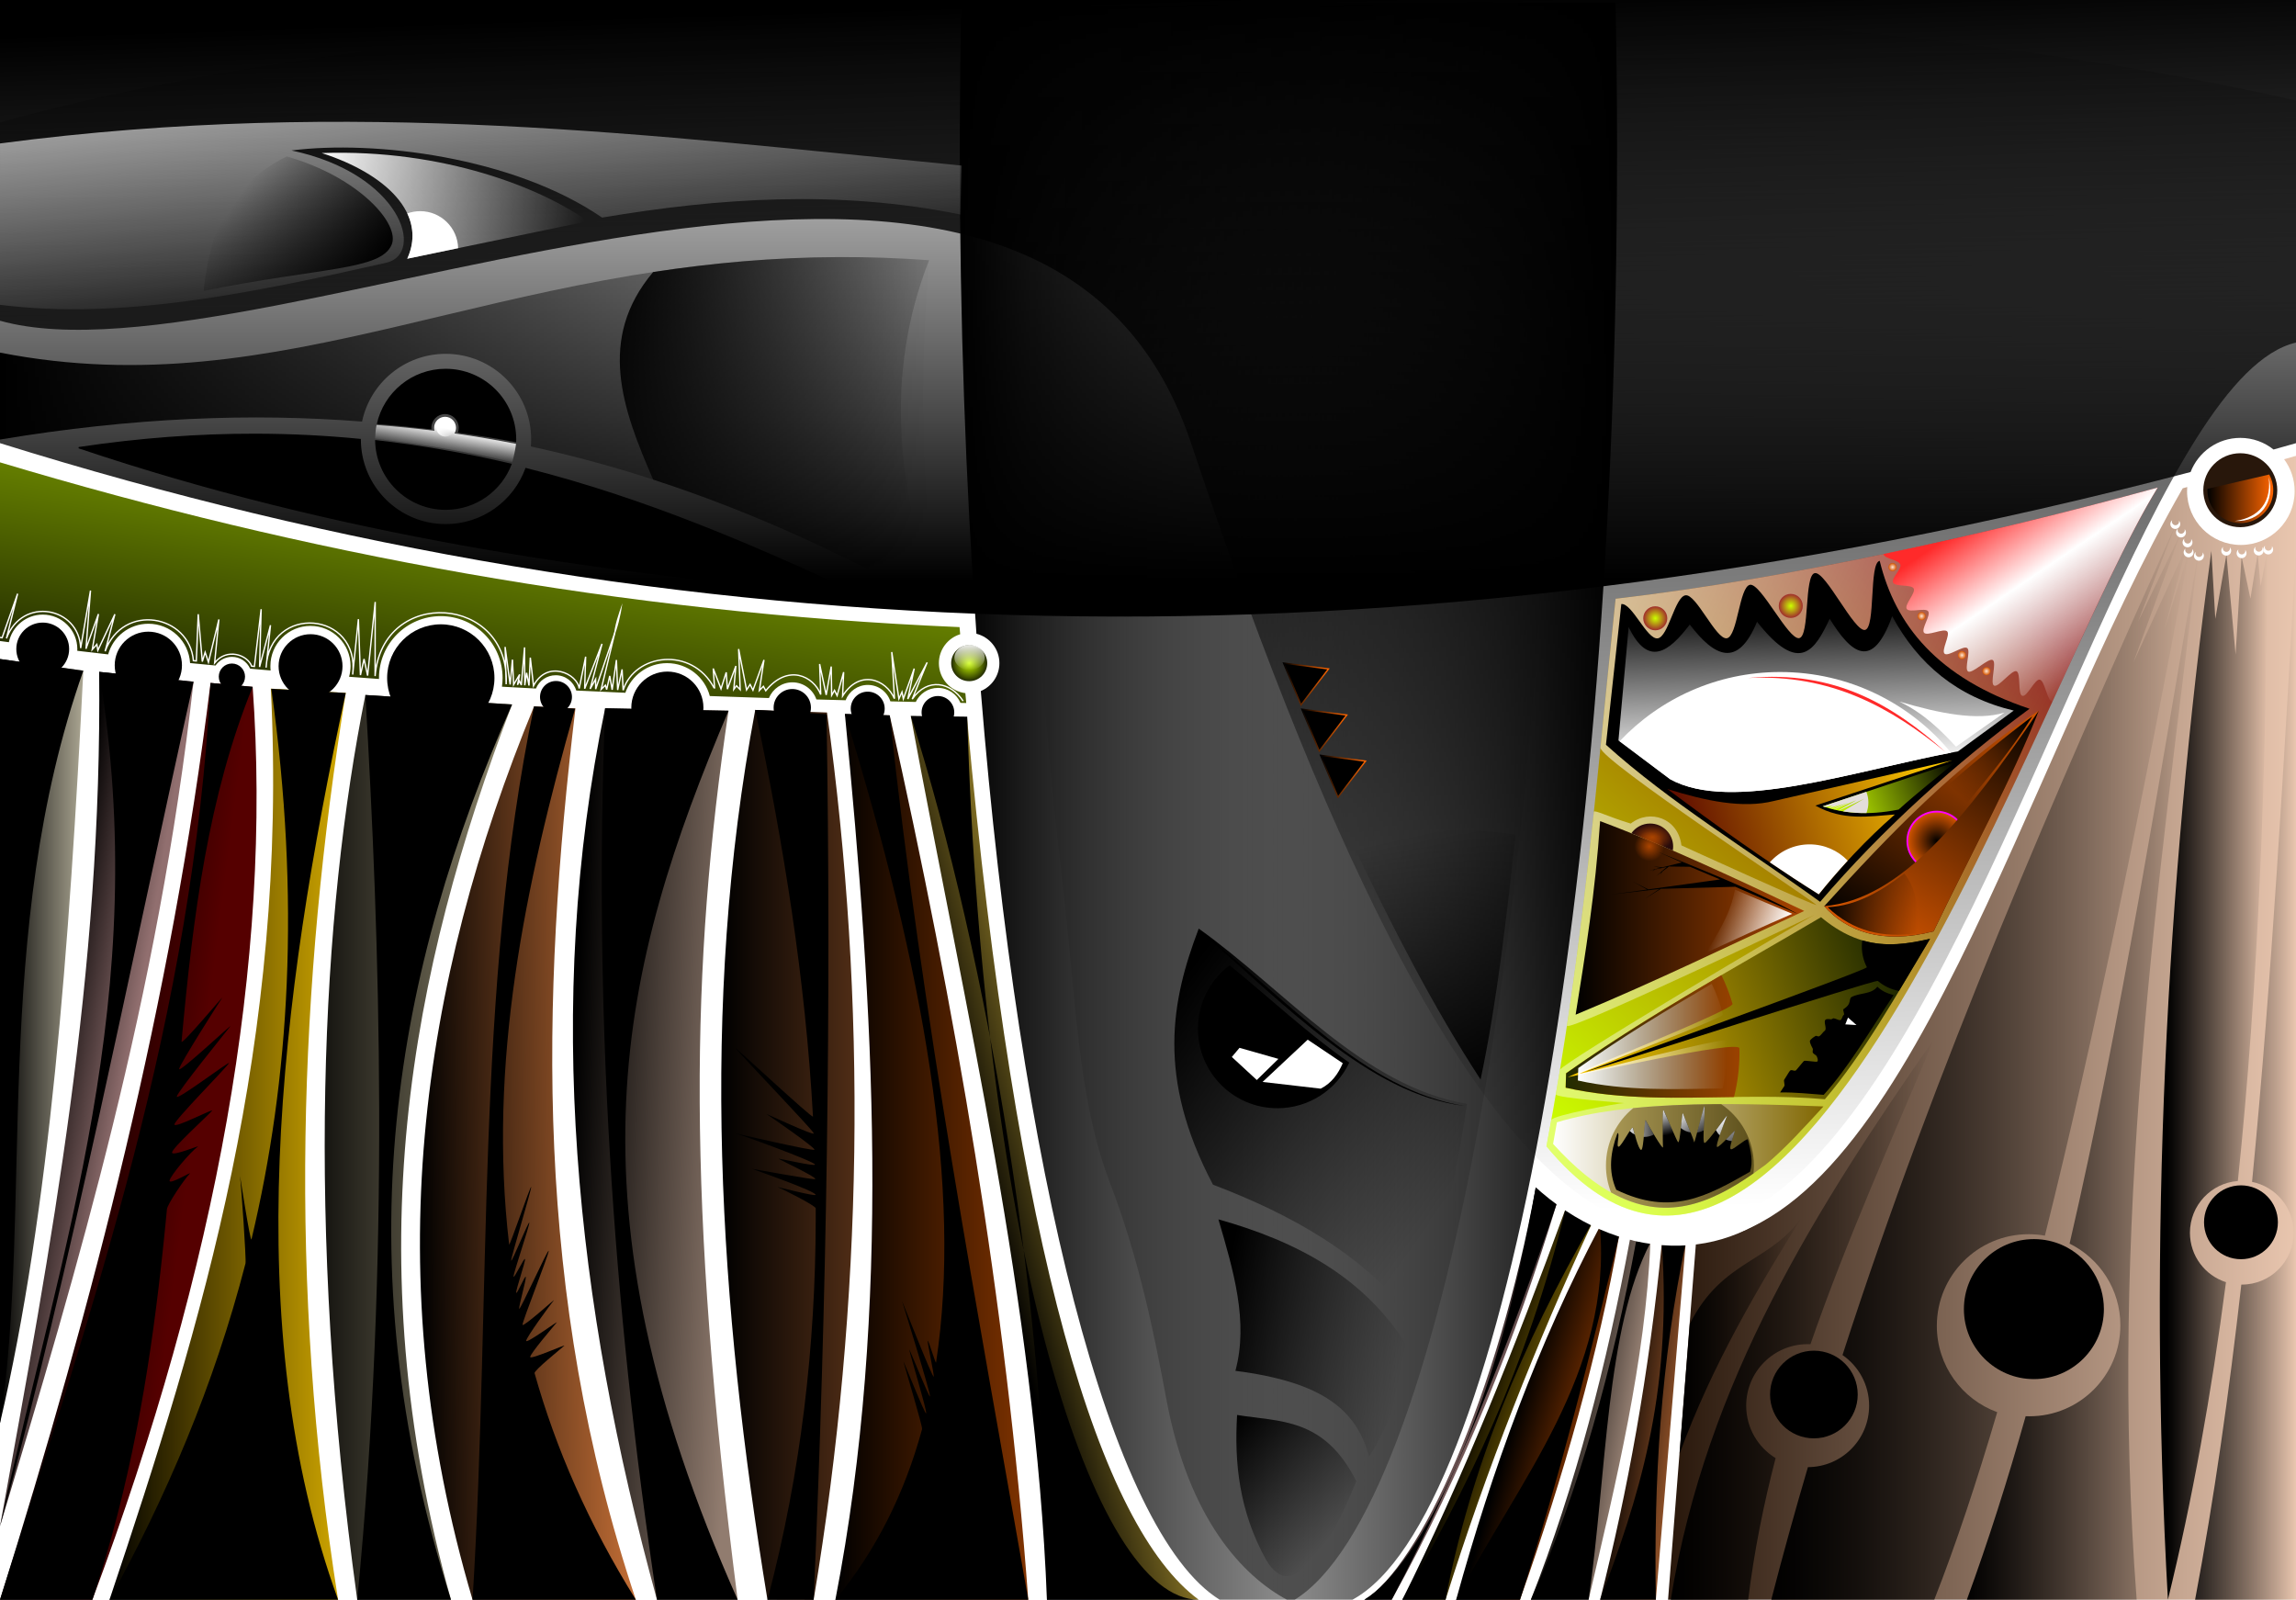 <?xml version="1.0" encoding="UTF-8"?>
<svg version="1.1" viewBox="0 0 1690.3 1177.6" xmlns="http://www.w3.org/2000/svg" xmlns:xlink="http://www.w3.org/1999/xlink">
<defs>
<linearGradient id="bv">
<stop stop-color="#ffe6d5" offset="0"/>
<stop stop-color="#d45500" offset="1"/>
</linearGradient>
<linearGradient id="n">
<stop stop-color="#cf0" offset="0"/>
<stop stop-color="#a02c2c" offset="1"/>
</linearGradient>
<linearGradient id="f">
<stop offset="0"/>
<stop stop-color="#d45500" offset="1"/>
</linearGradient>
<linearGradient id="c">
<stop stop-color="#fff" offset="0"/>
<stop stop-color="#fff" stop-opacity="0" offset="1"/>
</linearGradient>
<linearGradient id="b">
<stop offset="0"/>
<stop stop-opacity="0" offset="1"/>
</linearGradient>
<linearGradient id="br" x1="25.456" x2="455.38" y1="-146.13" y2="-146.13" gradientTransform="matrix(1.018 0 0 1 680.67 257.39)" gradientUnits="userSpaceOnUse" xlink:href="#b"/>
<linearGradient id="bo" x1="127.3" x2="1032.6" y1="-138.13" y2="-166.13" gradientTransform="matrix(0 .994 -1 0 692.15 -207.31)" gradientUnits="userSpaceOnUse" xlink:href="#b"/>
<linearGradient id="bn" x1="25.456" x2="455.38" y1="-146.13" y2="-146.13" gradientTransform="matrix(-1.018 0 0 1 1216.4 255.39)" gradientUnits="userSpaceOnUse" xlink:href="#b"/>
<linearGradient id="bm" x1="25.456" x2="455.38" y1="-146.13" y2="-146.13" gradientTransform="matrix(0 -.994 -1 0 730.72 452.79)" gradientUnits="userSpaceOnUse" xlink:href="#b"/>
<linearGradient id="bl" x2="692" y1="318.41" y2="318.41" gradientUnits="userSpaceOnUse" xlink:href="#b"/>
<linearGradient id="bj" x1="332.96" x2="330.04" y1="316.05" y2="333.2" gradientUnits="userSpaceOnUse">
<stop stop-color="#fff" offset="0"/>
<stop stop-color="#fff" stop-opacity="0" offset="1"/>
</linearGradient>
<linearGradient id="bh" x1="329.72" x2="358.3" y1="-41.459" y2="215.93" gradientUnits="userSpaceOnUse">
<stop stop-color="#fff" offset="0"/>
<stop stop-color="#fff" stop-opacity="0" offset="1"/>
</linearGradient>
<linearGradient id="bf" x1="235.47" x2="432.75" y1="107.72" y2="151.56" gradientUnits="userSpaceOnUse">
<stop stop-color="#fff" offset="0"/>
<stop stop-color="#fff" stop-opacity="0" offset="1"/>
</linearGradient>
<linearGradient id="bd" x1="1144.1" x2="1494.5" y1="834.75" y2="453.62" gradientUnits="userSpaceOnUse">
<stop stop-color="#cf0" offset="0"/>
<stop stop-color="#800000" offset="1"/>
</linearGradient>
<linearGradient id="bc" x1="1194.3" x2="1588.5" y1="445.85" y2="626.86" gradientUnits="userSpaceOnUse">
<stop stop-color="#fff" stop-opacity=".582" offset="0"/>
<stop stop-color="#fff" stop-opacity="0" offset="1"/>
</linearGradient>
<linearGradient id="bb" x1="1142.9" x2="1342.9" y1="850.9" y2="850.9" gradientUnits="userSpaceOnUse">
<stop stop-color="#fff" offset="0"/>
<stop stop-color="#806600" offset="1"/>
</linearGradient>
<linearGradient id="ay" x1="1182.3" x2="1291.2" y1="850.91" y2="850.91" gradientUnits="userSpaceOnUse">
<stop stop-color="#806600" offset="0"/>
<stop stop-color="#2b2200" offset="1"/>
</linearGradient>
<linearGradient id="av" x1="1219.5" x2="1224.8" y1="811.32" y2="831.32" gradientTransform="translate(3.5,4.125)" gradientUnits="userSpaceOnUse" xlink:href="#c"/>
<linearGradient id="as" x1="1219.5" x2="1224.8" y1="811.32" y2="831.32" gradientTransform="translate(3,2)" gradientUnits="userSpaceOnUse" xlink:href="#c"/>
<linearGradient id="aq" x1="1195.4" x2="1225.6" y1="821.82" y2="821.82" gradientUnits="userSpaceOnUse" xlink:href="#c"/>
<linearGradient id="ao" x1="1208.8" x2="1225.4" y1="814.57" y2="838.26" gradientTransform="translate(66.164 3.196)" gradientUnits="userSpaceOnUse" xlink:href="#c"/>
<linearGradient id="am" x1="1208.8" x2="1225.4" y1="814.57" y2="838.26" gradientTransform="translate(-1.95 -83.773)" gradientUnits="userSpaceOnUse" xlink:href="#c"/>
<linearGradient id="aj" x1="1154" x2="1390.9" y1="797.32" y2="716.71" gradientUnits="userSpaceOnUse">
<stop stop-color="#fc0" offset="0"/>
<stop stop-color="#222b00" offset="1"/>
</linearGradient>
<linearGradient id="ag" x1="1152.6" x2="1296.8" y1="762.95" y2="762.95" gradientUnits="userSpaceOnUse">
<stop stop-color="#222b00" offset="0"/>
<stop stop-color="#a40" offset="1"/>
</linearGradient>
<linearGradient id="ae" x1="1152.6" x2="1280.6" y1="762.95" y2="762.95" gradientTransform="matrix(.859 0 0 .859 132.55 26.607)" gradientUnits="userSpaceOnUse">
<stop stop-color="#fff" offset="0"/>
<stop stop-color="#fff" stop-opacity="0" offset="1"/>
</linearGradient>
<linearGradient id="aa" x1="1507.5" x2="1590.6" y1="345.81" y2="468.85" gradientUnits="userSpaceOnUse">
<stop stop-color="#ff2a2a" offset="0"/>
<stop stop-color="#fff" offset=".397"/>
<stop stop-color="#fff" stop-opacity="0" offset="1"/>
</linearGradient>
<linearGradient id="y" x1="1160" x2="1328.3" y1="675.7" y2="675.7" gradientUnits="userSpaceOnUse">
<stop offset="0"/>
<stop stop-color="#a40" offset="1"/>
</linearGradient>
<radialGradient id="j" cx="1214.8" cy="623.2" r="16.971" gradientUnits="userSpaceOnUse">
<stop stop-color="#a40" offset="0"/>
<stop stop-color="#a40" stop-opacity="0" offset="1"/>
</radialGradient>
<radialGradient id="i" cx="1216.4" cy="616.17" r="15.391" gradientTransform="matrix(1 0 0 .647 0 217.69)" gradientUnits="userSpaceOnUse">
<stop stop-color="#a40" offset="0"/>
<stop stop-color="#280b0b" offset="1"/>
</radialGradient>
<linearGradient id="t" x1="1376.2" x2="1496.4" y1="694.66" y2="516.11" gradientUnits="userSpaceOnUse" xlink:href="#f"/>
<linearGradient id="s" x1="1498.9" x2="1381.9" y1="522.83" y2="694.66" gradientUnits="userSpaceOnUse" xlink:href="#f"/>
<linearGradient id="q" x1="1345" x2="1411.9" y1="665.01" y2="665.01" gradientUnits="userSpaceOnUse">
<stop offset="0"/>
<stop stop-opacity="0" offset="1"/>
</linearGradient>
<radialGradient id="h" cx="1423.8" cy="613.3" r="16.617" gradientUnits="userSpaceOnUse">
<stop offset="0"/>
<stop stop-color="#d45500" offset="1"/>
</radialGradient>
<filter id="bw">
<feGaussianBlur stdDeviation="1.094"/>
</filter>
<linearGradient id="p" x1="1492" x2="1440.5" y1="530.57" y2="583.82" gradientUnits="userSpaceOnUse">
<stop offset="0"/>
<stop stop-opacity="0" offset="1"/>
</linearGradient>
<linearGradient id="o" x1="1349.8" x2="1438.8" y1="594.62" y2="561.5" gradientUnits="userSpaceOnUse">
<stop stop-color="#cf0" offset="0"/>
<stop stop-color="#cf0" stop-opacity="0" offset="1"/>
</linearGradient>
<radialGradient id="d" cx="1214.1" cy="454.2" r="8.839" gradientUnits="userSpaceOnUse" xlink:href="#n"/>
<linearGradient id="l" x1="1227.5" x2="1428" y1="619.57" y2="560.57" gradientUnits="userSpaceOnUse">
<stop stop-color="#500" offset="0"/>
<stop stop-color="#fc0" offset="1"/>
</linearGradient>
<radialGradient id="a" cx="1392.8" cy="415.82" r="3" gradientUnits="userSpaceOnUse" xlink:href="#bv"/>
<linearGradient id="bu" x1="1299" x2="1295" y1="566.07" y2="442.57" gradientUnits="userSpaceOnUse">
<stop stop-color="#fff" offset="0"/>
<stop stop-color="#fff" stop-opacity="0" offset="1"/>
</linearGradient>
<linearGradient id="bt" x1="1228" x2="1690.3" y1="756.57" y2="756.57" gradientUnits="userSpaceOnUse">
<stop stop-color="#28170b" offset="0"/>
<stop stop-color="#e9c6af" offset="1"/>
</linearGradient>
<linearGradient id="bs" x1="1625.1" x2="1673.6" y1="367.19" y2="367.19" gradientUnits="userSpaceOnUse">
<stop offset="0"/>
<stop stop-color="#f60" offset="1"/>
</linearGradient>
<linearGradient id="bq" x1="1616" x2="1690.3" y1="789.57" y2="789.57" gradientUnits="userSpaceOnUse">
<stop stop-color="#241f1c" offset="0"/>
<stop stop-color="#241f1c" stop-opacity="0" offset="1"/>
</linearGradient>
<linearGradient id="bp" x1="1595.5" x2="1669.5" y1="792.07" y2="792.07" gradientUnits="userSpaceOnUse">
<stop offset="0"/>
<stop stop-opacity="0" offset="1"/>
</linearGradient>
<linearGradient id="bg" x1="1229.5" x2="1424.5" y1="971.07" y2="971.07" gradientUnits="userSpaceOnUse">
<stop offset="0"/>
<stop stop-opacity="0" offset="1"/>
</linearGradient>
<linearGradient id="be" x1="1238" x2="1328" y1="981.57" y2="981.57" gradientUnits="userSpaceOnUse">
<stop offset="0"/>
<stop stop-opacity="0" offset="1"/>
</linearGradient>
<linearGradient id="au" x1="1447.5" x2="1619.5" y1="790.07" y2="790.07" gradientUnits="userSpaceOnUse">
<stop offset="0"/>
<stop stop-opacity="0" offset="1"/>
</linearGradient>
<linearGradient id="ap" x1="1304" x2="1612" y1="781.57" y2="781.57" gradientUnits="userSpaceOnUse">
<stop offset="0"/>
<stop stop-opacity="0" offset="1"/>
</linearGradient>
<linearGradient id="al" x1="1188.6" x2="1240.3" y1="1040.7" y2="1047.1" gradientUnits="userSpaceOnUse">
<stop offset="0"/>
<stop stop-color="#a05a2c" offset="1"/>
</linearGradient>
<linearGradient id="ai" x1="1159.5" x2="1199.5" y1="1034.8" y2="1041.3" gradientUnits="userSpaceOnUse">
<stop stop-color="#241f1c" offset="0"/>
<stop stop-color="#917c6f" offset="1"/>
</linearGradient>
<linearGradient id="af" x1="1121" x2="1192.5" y1="1019.3" y2="1039.8" gradientUnits="userSpaceOnUse">
<stop offset="0"/>
<stop stop-color="#a40" offset="1"/>
</linearGradient>
<linearGradient id="ad" x1="1091.1" x2="1158.6" y1="1008.2" y2="1030.8" gradientUnits="userSpaceOnUse">
<stop offset="0"/>
<stop stop-color="#a80" offset="1"/>
</linearGradient>
<linearGradient id="ac" x1="1072.2" x2="1098.6" y1="1024" y2="1035.3" gradientUnits="userSpaceOnUse">
<stop offset="0"/>
<stop stop-color="#916f6f" offset="1"/>
</linearGradient>
<linearGradient id="ab" x1="1319" x2="1274.2" y1="672.96" y2="655.46" gradientUnits="userSpaceOnUse">
<stop stop-color="#fff" offset="0"/>
<stop stop-color="#fff" stop-opacity="0" offset="1"/>
</linearGradient>
<linearGradient id="w" x1="912" x2="994.75" y1="1041.3" y2="1114.6" gradientUnits="userSpaceOnUse">
<stop offset="0"/>
<stop stop-opacity="0" offset="1"/>
</linearGradient>
<linearGradient id="u" x1="899.33" x2="1036.5" y1="956.54" y2="984.82" gradientUnits="userSpaceOnUse">
<stop offset="0"/>
<stop stop-opacity="0" offset="1"/>
</linearGradient>
<linearGradient id="r" x1="858.46" x2="1064.4" y1="737.56" y2="886.05" gradientUnits="userSpaceOnUse">
<stop offset="0"/>
<stop stop-opacity="0" offset="1"/>
</linearGradient>
<radialGradient id="g" cx="712.06" cy="486.73" r="22.274" gradientUnits="userSpaceOnUse">
<stop stop-color="#cf0" offset="0"/>
<stop stop-color="#222b00" offset="1"/>
</radialGradient>
<linearGradient id="m" x1="715.09" x2="829.23" y1="857.25" y2="826.14" gradientUnits="userSpaceOnUse">
<stop offset="0"/>
<stop stop-color="#c8ab37" offset="1"/>
</linearGradient>
<linearGradient id="k" x1="615" x2="757" y1="851.57" y2="851.57" gradientUnits="userSpaceOnUse">
<stop offset="0"/>
<stop stop-color="#803300" offset="1"/>
</linearGradient>
<linearGradient id="bk" x1="530.47" x2="629.72" y1="850.07" y2="850.07" gradientUnits="userSpaceOnUse">
<stop offset="0"/>
<stop stop-color="#502d16" offset="1"/>
</linearGradient>
<linearGradient id="bi" x1="420.01" x2="543.56" y1="843.82" y2="849.47" gradientUnits="userSpaceOnUse">
<stop offset="0"/>
<stop stop-color="#917c6f" offset="1"/>
</linearGradient>
<linearGradient id="e" x1="944.95" x2="978.02" y1="503.51" y2="503.51" gradientUnits="userSpaceOnUse">
<stop offset="0"/>
<stop stop-color="#f60" offset="1"/>
</linearGradient>
<linearGradient id="az" x1="307.9" x2="468.1" y1="850.77" y2="848.77" gradientUnits="userSpaceOnUse">
<stop offset="0"/>
<stop stop-color="#c87137" offset="1"/>
</linearGradient>
<linearGradient id="aw" x1="213.5" x2="377.5" y1="844.57" y2="844.57" gradientUnits="userSpaceOnUse">
<stop offset="0"/>
<stop stop-color="#918a6f" offset="1"/>
</linearGradient>
<linearGradient id="at" x1="80.61" x2="254.56" y1="840.99" y2="840.99" gradientUnits="userSpaceOnUse">
<stop offset="0"/>
<stop stop-color="#d4aa00" offset="1"/>
</linearGradient>
<linearGradient id="ar" x1="40.5" x2="142.5" y1="819.07" y2="832.07" gradientUnits="userSpaceOnUse">
<stop offset="0"/>
<stop stop-color="#500" offset="1"/>
</linearGradient>
<linearGradient id="an" x1="27" x2="92" y1="788.07" y2="799.07" gradientUnits="userSpaceOnUse">
<stop offset="0"/>
<stop stop-color="#916f6f" offset="1"/>
</linearGradient>
<linearGradient id="ak" x1="-.5" x2="61.5" y1="767.57" y2="767.57" gradientUnits="userSpaceOnUse">
<stop offset="0"/>
<stop stop-color="#aca793" offset="1"/>
</linearGradient>
<linearGradient id="ah" x1="369.11" x2="345.07" y1="399.75" y2="541.18" gradientUnits="userSpaceOnUse">
<stop stop-color="#668000" offset="0"/>
<stop stop-color="#222b00" offset="1"/>
</linearGradient>
<linearGradient id="z" x1="710.55" x2="713.48" y1="460.33" y2="509.49" gradientUnits="userSpaceOnUse">
<stop stop-color="#fff" offset="0"/>
<stop stop-color="#fff" stop-opacity="0" offset="1"/>
</linearGradient>
<linearGradient id="x" x1="286.73" x2="192.78" y1="183.73" y2="119.74" gradientUnits="userSpaceOnUse" xlink:href="#b"/>
<linearGradient id="v" x1="431.5" x2="692" y1="243.91" y2="318.41" gradientUnits="userSpaceOnUse" xlink:href="#b"/>
<linearGradient id="ba" x1="1096" x2="1053.6" y1="800.86" y2="611.36" gradientUnits="userSpaceOnUse">
<stop offset="0"/>
<stop stop-opacity="0" offset="1"/>
</linearGradient>
<linearGradient id="ax" x1="318.73" x2="332.34" y1="312.34" y2="312.34" gradientUnits="userSpaceOnUse">
<stop stop-color="#fff" offset="0"/>
<stop stop-color="#fff" stop-opacity="0" offset="1"/>
</linearGradient>
</defs>
<g transform="translate(38.571 80.709)">
<rect transform="translate(-38.571 -80.709)" x="1.844" y="-.022" width="1688.4" height="1177.7" fill="#fff"/>
<path transform="translate(-38.571 -80.709)" d="m707.69 3.781c-0.715 35.355-1.094 71.19-1.094 107.47 0 124.52 4.316 244.06 12.25 355.28 9.702 2.407 16.906 11.179 16.906 21.625 0 9.26-5.646 17.171-13.688 20.531 28.929 356.57 95.615 619.22 175.81 668.88h55.312c107.85-66.771 191.28-518.72 191.28-1066.3 0-36.279-0.41-72.114-1.125-107.47h-435.66z" fill="url(#br)"/>
<path d="m-38.571-80.74v236.13c194.78 54.529 762.09-253.14 876.86 90.116 442.76 1324.2 616.41-28.701 813.51-74.05v-252.2z" fill="url(#bo)"/>
<path transform="translate(-38.571 -80.709)" d="m753.72 1.781c-0.715 35.355-1.125 71.19-1.125 107.47 0 196.66 10.762 380.99 29.552 539.56 9.602 81.037 10.741 158.42 34.731 221.15 22.467 58.741 33.145 113.98 41.951 160.88 16.504 87.887 56.431 129.41 88.548 146.73h48.312c109.54-59.065 194.78-514.82 194.78-1068.3 0-36.279-0.379-72.114-1.094-107.47z" fill="url(#bn)"/>
<path transform="translate(-38.571 -80.709)" d="m876.88-0.031c-361.94 0-682.1 35.596-876.88 90.125v236.12c494.91 154.58 1018.2 177.24 1612.7 21.25 5.667-14.688 19.907-25.125 36.594-25.125 9.249 0 17.762 3.207 24.469 8.562 5.523-1.55 11.058-3.107 16.594-4.688v-252.19c-197.1-45.35-488.44-74.062-813.5-74.062z" fill="url(#bm)"/>
<path transform="translate(-38.571 -80.709)" d="m617.81 189.25c-251.83 0.819-407.62 111.42-617.81 70.312v64c97.394-16.215 185.52-19.632 266.53-13.219 6.013-28.489 31.284-49.875 61.562-49.875 34.757 0 62.938 28.15 62.938 62.906 0 1.778-0.074 3.541-0.219 5.281 111.53 24.262 209.49 67.257 301.19 118.91-14.408-85.333-14.878-170.67-8-256-22.812-1.667-44.846-2.382-66.188-2.312z" fill="url(#bl)"/>
<path transform="translate(-38.571 -80.709)" d="m187.69 319.75c-41.006-0.044-84.118 2.992-129.69 9.812 188.3 63.282 380.39 92.513 574 108-76.074-35.27-155.61-70.041-244.78-92.562-8.816 24.112-31.961 41.312-59.125 41.312-34.694 0-62.836-28.08-62.938-62.75-25.004-2.449-50.786-3.784-77.469-3.812z" stroke="#000" stroke-width="1px"/>
<path transform="translate(-38.571 -80.709)" d="m328.09 271.47c-24.827 0-45.556 17.403-50.688 40.688 13.444 1.048 26.852 2.372 40.25 3.938-0.046-0.39-0.062-0.785-0.062-1.188 0-5.565 4.497-10.094 10.062-10.094s10.062 4.529 10.062 10.094c0 1.285-0.249 2.495-0.688 3.625 14.343 1.974 28.657 4.275 42.938 6.969 0.028-0.702 0.062-1.416 0.062-2.125 0-28.682-23.256-51.906-51.938-51.906zm-51.938 52.438c0.285 28.437 23.433 51.406 51.938 51.406 22.337 0 41.387-14.088 48.719-33.875-33.075-7.761-66.832-13.687-100.66-17.531z"/>
<path transform="translate(-38.571 -80.709)" d="m327.66 306.81c-4.46 0-8.062 3.633-8.062 8.094 0 0.768 0.081 1.515 0.281 2.219-13.911-1.722-28.085-3.148-42.656-4.25-0.648 2.793-1.007 7.351-1.094 10.031 37.512 4.727 70.146 9.844 100.94 17.438 1.22-4.26 2.213-8.745 2.844-13.594-14.909-2.96-29.988-5.514-45.344-7.688 0.735-1.217 1.156-2.631 1.156-4.156 0-4.46-3.602-8.094-8.062-8.094z" fill="url(#bj)"/>
<path transform="translate(-38.571 -80.709)" d="m0 224.39c89.794 11.235 184.94-8.531 284.29-30.951 29.212-6.592 10.704-65.739-69.695-82.675 60.702-7.744 163.33 4.608 228.66 49.412 85.687-14.462 173.85-20.585 263.85-2.254l0.707-36.062c-225.77-22.016-447.51-50.59-707.81-16.263z" fill="url(#bh)"/>
<path transform="translate(-38.571 -80.709)" d="m236.88 112.67c90.138-3.144 162.22 26.115 195.87 50.205l-132.94 27.577c15.033-32.836-15.43-62.464-62.932-77.782z" fill="url(#bf)"/>
<path transform="translate(-38.571 -80.709)" d="m1189.4 440.77c-13.917 130.53-22.9 254.9-50.912 403.05 183.29 221.04 360.07-339.24 450.07-484.9-123.98 34.029-268.11 66.457-399.16 81.848z" fill="url(#bd)"/>
<path transform="translate(-38.571 -80.709)" d="m1189.4 440.77c-3.925 36.809-7.457 73.127-11.134 109.63-0.876 8.698 152.25 109.84 158.84 115.63 3.645 3.202-99.264-43.721-99.264-43.721-2.354-20.045-23.248-27.12-37.312-16.058-15.882-4.742-26.939-10.412-27.127-8.638-5.406 50.966-11.533 102.83-19.812 157.39-0.931 6.137 187.79-84.195 182.12-81.484-9.741 4.657-186.5 109.34-187.27 114.04-0.983 5.962-1.994 11.959-3.035 17.993-0.487 2.826 55.519 6.66 50.018 6.503-3.517-0.101-52.73 8.944-53.361 12.434-1.156 6.4-2.346 12.844-3.573 19.333 183.29 221.04 360.07-339.24 450.07-484.9-123.98 34.029-268.11 66.457-399.16 81.848z" fill="url(#bc)"/>
<path transform="translate(-38.571 -80.709)" d="m1146.2 826.14-2.828 15.91c64.557 71.519 111.56 48.586 156.62 15.203 14.782-12.341 28.554-27.711 42.426-42.78-72.782-2.816-143.84-4.062-196.22 11.667z" fill="url(#bb)"/>
<path transform="translate(-38.571 -80.709)" d="m1262.2 812.78c-20.814 0.159-40.897 0.993-59.781 2.906-12.279 9.983-20.125 25.222-20.125 42.281 0 7.006 1.34 13.692 3.75 19.844 39.963 22.296 73.127 8.076 104.84-14 0.205-1.922 0.312-3.867 0.312-5.844 0-18.819-9.578-35.408-24.094-45.188-1.635 0.004-3.28-0.012-4.906 0z" fill="url(#ay)" opacity=".582"/>
<path transform="translate(-38.571 -80.709)" d="m1223.3 822.31c-0.049 1.482-0.076 3.204-0.094 5.094 0.014-1.876 0.051-3.615 0.094-5.094zm-0.094 5.094c-0.019 1.956-0.005 3.81 0 5.844-0.005-1.958-0.014-3.968 0-5.844zm14.219-4.5c-0.085 0.672-0.189 1.642-0.281 2.5 0.095-0.886 0.192-1.761 0.281-2.5z" fill="url(#as)"/>
<path d="m1152.2 753.39c-5.14 13.906-7.011 27.813-0.884 41.719 40.376 19.574 66.581 4.904 98.465-13.258 2.385-7.08 0.672-15.39-1.591-23.865-1.881-0.407-10.488 7.692-12.384 7.324s1.662-9.061 2.756-13.279c0.487-1.877-11.004 11.854-12.93 11.564-1.926-0.289 6.113-20.181 7.177-22.906 0.712-1.823-14.551 20.189-16.507 19.978-1.956-0.211 0.599-22.318 0.043-27.087-0.229-1.965-7.466 28.1-7.684 26.552-0.277-1.97-7.349-18.845-8.289-21.238-0.732-1.864-1.985 23.26-3.646 21.082-1.222-1.603-9.065-20.519-10.564-23.542-0.902-1.818-0.615 25.19-0.454 27.228 0.254 3.203-11.343-17.087-12.695-19.679-0.952-1.826-1.297 21.704-3.37 21.802-2.073 0.098-5.568-14.812-6.065-16.267-0.676-1.98-8.426 13.726-10.528 13.9-2.103 0.174 1.268-10.239-0.849-10.027z"/>
<path transform="translate(-38.571 -80.709)" d="m1224.6 817.06c-0.52-0.043-0.559 10.364-0.5 18.406 0.765 0.157 1.564 0.219 2.375 0.219 2.078 0 4.025-0.523 5.719-1.469-2.793-6.3-6.505-15.057-7.5-17.062-0.028-0.057-0.068-0.092-0.094-0.094zm13.594 6.062c-0.129 1.129-0.293 2.616-0.438 4.031 0.291-1.023 0.469-2.103 0.469-3.219 0-0.277-0.012-0.54-0.031-0.812z" fill="url(#av)"/>
<path d="m1216.3 733.42c-0.414-0.016-3.38 11.646-5.5 19.562 1.728-0.257 3.39-0.773 4.875-1.562 0.288-6.747 0.976-15.165 0.656-17.906-0.01-0.061-0.011-0.093-0.031-0.094zm-16 5.312c-0.362-0.109-0.854 5.46-1.438 10.938 2.023 1.695 4.5 2.831 7.219 3.281-2.223-5.638-5.131-12.628-5.719-14.125-0.023-0.058-0.039-0.087-0.062-0.094z" fill="url(#am)"/>
<path transform="translate(-38.571 -80.709)" d="m1224.6 817.06c-0.37-0.031-0.502 5.374-0.531 11.375 0.975-2 1.531-4.25 1.531-6.625 0-1.321-0.182-2.591-0.5-3.812-0.129-0.279-0.319-0.667-0.406-0.844-0.028-0.057-0.068-0.092-0.094-0.094zm-13.125 7.531c-0.486-0.153-0.841 6.369-1.375 12.344 0.127 0.003 0.247 0 0.375 0 2.561 0 4.979-0.626 7.094-1.75-2.741-4.576-5.424-9.335-6.031-10.5-0.03-0.057-0.034-0.085-0.062-0.094zm-9.562 5.469c-0.371 0.025-1.152 1.082-2.094 2.5 1.074 1.068 2.302 1.948 3.656 2.656-0.677-2.451-1.208-4.511-1.375-5-0.042-0.124-0.093-0.163-0.188-0.156z" fill="url(#aq)"/>
<path transform="translate(-38.571 -80.709)" d="m1271.4 821.31c-0.13-0.191-4.08 5.319-8.125 10.625 0.727 1.406 1.638 2.707 2.75 3.812 1.998-5.858 4.775-12.808 5.375-14.344 0.022-0.057 0.008-0.082 0-0.094zm5.688 11.25c-0.452-0.02-3.426 3.225-6.438 6.312 1.33 0.582 2.754 0.979 4.25 1.156 0.771-2.557 1.754-5.371 2.25-7.281 0.03-0.117-0.005-0.185-0.062-0.188z" fill="url(#ao)"/>
<path transform="translate(-38.571 -80.709)" d="m1152.9 790.08-0.354 10.607c62.689 13.946 125.47 2.683 190.92 8.485 28.453-33.415 52.57-76.584 77.428-118.09-25.083 5.711-50.539 8.967-80.257-15.91-62.42 36.869-124.45 70.222-187.74 114.9z" fill="url(#aj)"/>
<path transform="translate(-38.571 -80.709)" d="m1267.3 717.84c-37.895 22.114-75.889 45.069-114.34 72.219l-0.344 10.625c41.032 9.128 82.104 7.461 123.94 6.844 2.638-10.327 4.031-21.164 4.031-32.312 0-1.179-0.016-2.354-0.047-3.526-0.175-6.61-116.97 19.528-125.96 21.2-4.51 0.838 122.16-49.577 120.91-53.919-2.118-7.33-4.865-14.394-8.18-21.131z" fill="url(#ag)"/>
<path d="m1221.6 643.48c-32.565 19.004-65.215 38.73-98.261 62.06l-0.295 9.13c35.26 7.844 70.555 6.412 106.5 5.881 2.267-8.874 3.464-18.187 3.464-27.767 0-2.451-0.078-4.883-0.233-7.294-0.244-3.801-104.68 24.075-108.29 24.136-2.764 0.047 105.99-40.796 105.35-43.453-1.932-7.93-4.71-15.528-8.236-22.694z" fill="url(#ae)"/>
<path transform="translate(-38.571 -80.709)" d="m1420.9 691.09c-16.132 3.673-32.431 6.314-49.906 1.125-0.202 1.481-0.312 2.995-0.312 4.531 0 5.497 1.336 10.679 3.7 15.243 0.998 1.927-209.07 77.45-206.98 76.927 13.114-3.29 213.39-68.217 215.06-66.806 4.366 3.689 9.697 6.273 15.56 7.324 7.642-12.731 15.24-25.596 22.875-38.344z"/>
<path transform="translate(-38.571 -80.709)" d="m1342.6 805.95c17.93-19.747 34.204-47.421 51.5-73.5-5.396-1.294-8.936-3.165-12-6.125-4.525 5.835-12.516 4.219-19.063 7.64-1.232 0.643-1.01 3.047-1.894 4.956-0.86 1.855-2.827 3.215-3.936 3.931-0.845 0.545 1.052 3.712 0.193 4.25-1.08 0.677-1.183 3.077-2.312 3.698-1.155 0.635-2.862-0.816-5.135-1.22-0.458-0.081-1.538 0.839-1.981 0.771-0.51-0.079-1.004-0.142-1.466-0.177-1.051-0.079-1.936-7e-3 -2.474 0.382-1.943 1.406 1.256 6.702-0.639 8.16-1.619 1.246-2.585 3.31-4.267 4.166-0.602 0.306-1.949-0.632-2.536-0.294-1.368 0.789-2.68 1.725-3.859 3.082-0.823 0.947 0.279 3.361 1.71 6.046 0.55 1.032-0.351 2.229 0.205 3.274 0.492 0.924 2.451 1.701 2.815 2.534 0.758 1.739 1.1 3.179 0.454 3.893-0.584 0.646-9.293-1.076-9.877-0.414-0.416 0.471-0.831 0.947-1.247 1.427-1.461 1.689-2.921 3.433-4.379 5.241-1.209 1.5-3.542-0.956-4.747 0.636-1.121 1.482-2.991 4.88-4.107 6.449-0.623 0.875 0.63 3.89 0.01 4.794-1.034 1.507-2.066 3.055-3.094 4.646 12.018-0.202 21.606 1.053 32.125 1.75z"/>
<path transform="translate(-38.571 -80.709)" d="m1588.5 358.91c-63.518 17.434-132.31 34.451-201.94 48.969 0.923 3.607 11.23 4.16 12.416 7.654 1.186 3.494-6.749 9.928-5.312 13.297s13.498 1.173 15.176 4.406c1.678 3.233-7.027 11.896-5.119 14.982s13.676-1.154 15.801 1.773c2.125 2.928-5.394 13.023-3.062 15.781 2.332 2.758 14.514-3.572 17.04-0.995 2.527 2.577-4.601 14.06-1.891 16.445 2.711 2.385 13.761-6.33 16.644-4.149 2.884 2.181-2.399 15.257 0.646 17.224 3.045 1.966 14.918-10.178 18.113-8.438 3.195 1.74-2.288 17.364 1.046 18.867s12.984-11.866 16.446-10.612c3.462 1.254 0.734 17.131 4.312 18.125 3.578 0.994 9.211-12.645 12.894-11.922 3.683 0.723 5.415 15.807 9.192 16.248 29.982-65.118 56.28-123.16 77.594-157.66z" fill="url(#aa)"/>
<path transform="translate(-38.571 -80.709)" d="m1343 667.07c48.132-53.094 97.538-104.49 158-144-19.558 50.326-50.318 105.82-77.5 162.5-37.929 9.931-64.334-0.178-80.5-18.5z" fill="url(#t)"/>
<path transform="translate(-38.571 -80.709)" d="m1178 604.46c-3.534 52.447-10.825 97.38-18.031 142.48 61.223-25.456 113.04-50.912 168.29-76.368-49.778-23.58-99.561-47.138-150.26-66.114z" fill="url(#y)"/>
<path transform="translate(-38.571 -80.709)" d="m1214.8 606.22c-5.705 0-10.736 2.839-13.812 7.156 10.194 4.094 20.362 8.376 30.5 12.75 0.166-0.951 0.281-1.939 0.281-2.938 0-9.373-7.596-16.969-16.969-16.969z" fill="url(#i)"/>
<path transform="matrix(.646 0 0 .646 390.93 139.63)" d="m1231.8 623.2c0 9.373-7.598 16.971-16.971 16.971-9.373 0-16.97-7.598-16.97-16.971 0-9.373 7.598-16.971 16.97-16.971 9.373 0 16.971 7.598 16.971 16.971z" fill="url(#j)"/>
<path d="m1182.3 546.5c35.951 14.468 71.298 28.619 103.25 45.805l-46.63-20.248-54.728 1.509-11.967 7.434 10.828-7.303-36.085 4.149 27.093-3.751-10.515-5.767 11.387 5.646 52.814-7.311-22.148-9.311-15.407-0.204-4.893 3.637-1.462 2.393 0.69-1.819-3.811 2.832 7.752-6.687-8.535 1.764-1.995 1.56 1.299-1.416-3.976 0.822 8.625-2.156-5.167-0.973 6.633 0.606 14.212-3.552z"/>
<path transform="matrix(1.298 0 0 1.298 -460.9 -257.74)" d="m1440.4 613.3c0 9.177-7.44 16.617-16.617 16.617s-16.617-7.44-16.617-16.617 7.44-16.617 16.617-16.617 16.617 7.44 16.617 16.617z" fill="url(#h)" filter="url(#bw)" stroke="#f0f"/>
<path transform="translate(-38.571 -80.709)" d="m1343 667.07c56.405-5.01 104.32-65.073 158-144-19.558 50.326-50.318 105.82-77.5 162.5-37.929 9.931-64.334-0.178-80.5-18.5z" fill="url(#s)"/>
<path transform="translate(-38.571 -80.709)" d="m1345.5 667.82c21.44-1.032 39.35-11.837 56.5-24.75 8.47 10.349 10.895 25.534 9.375 43.875-24.766 3.764-47.104-1.24-65.875-19.125z" fill="url(#q)"/>
<path transform="translate(-38.571 -80.709)" d="m1193.6 444.66c7.849-0.945 18.895 26.323 26.771 25.245 7.876-1.078 12.582-30.502 20.481-31.696 7.899-1.193 22.526 32.915 30.445 31.624 7.919-1.292 9.129-37.983 17.064-39.355 7.935-1.372 28.251 40.707 36.198 39.271 7.947-1.435 3.526-46.385 11.483-47.867 7.957-1.481 28.998 43.334 36.961 41.824s2.845-49.345 10.81-50.867c11.561 47.222 42.315 86.127 110.31 108.89-53.42 39.206-108.68 88.8-154.15 142.13-52.954-38.257-110.58-73.176-157.68-115.61z"/>
<path transform="translate(-38.571 -80.709)" d="m1496.2 527.32c-21.56 16.131-43.524 34.289-65.75 53.75 1.964 6.812 6.872 11.269 15.5 12.75 17.741-21.572 35.736-42.992 50.25-66.5z" fill="url(#p)"/>
<path transform="translate(-38.571 -80.709)" d="m1339 658.32c16.374-20.34 34.634-40.058 56-58.75-19.151 1.379-38.093 4.848-58.522-6.551l100.67-33.302-131.18 29.886c-22.98 5.776-50.201-0.014-78.468-8.784 35.336 26.356 71.541 52.465 111.5 77.5z" fill="url(#l)"/>
<path transform="translate(-38.571 -80.709)" d="m1332.2 621.56c-11.667 0-22.134 5.131-29.281 13.25 11.717 7.917 23.683 15.763 36.031 23.5 6.749-8.384 13.838-16.637 21.312-24.781-7.094-7.362-17.032-11.969-28.062-11.969z" fill="#fff"/>
<path transform="translate(-38.571 -80.709)" d="m1341.9 593.57 97.75-32.625c-13.845 11.44-27.131 21.762-41.875 35-23.292 4.614-40.889 2.632-55.875-2.375z" fill="url(#o)"/>
<path transform="translate(-38.571 -80.709)" d="m1374 582.84-32.125 10.719c0.443 0.148 0.888 0.293 1.336 0.436 0.689 0.219 6.235-0.943 6.833-1.362 0.758-0.531-4.108 2.187-3.785 2.279 0.3 0.085 9.934-3.049 10.215-3.187 0.86-0.419-8.717 3.598-8.417 3.677 0.239 0.063 12.044-4.432 12.281-4.502 0.943-0.278-10.8 4.879-10.416 4.971 0.598 0.144 15.727-6.424 16.307-6.646 1.78-0.682-13.312 7.318-12.711 7.438 0.559 0.112 18.826-8.561 19.315-8.866 1.137-0.709-16.473 9.391-15.89 9.485 0.475 0.077 0.952 0.15 1.432 0.221 4.895 0.716 10.09 1.085 15.656 1.024 0.95-2.427 1.469-5.08 1.469-7.844 0-2.773-0.544-5.41-1.5-7.844z" fill="#e3dedb"/>
<path transform="translate(-34.036 -79.752)" d="m1222.9 454.2c0 4.882-3.957 8.839-8.839 8.839-4.882 0-8.839-3.957-8.839-8.839 0-4.882 3.957-8.839 8.839-8.839 4.881 0 8.839 3.957 8.839 8.839z" fill="url(#d)"/>
<path transform="translate(15.839 -82.502)" d="m1222.9 454.2c0 4.882-3.957 8.839-8.839 8.839-4.882 0-8.839-3.957-8.839-8.839 0-4.882 3.957-8.839 8.839-8.839 4.881 0 8.839 3.957 8.839 8.839z" fill="url(#d)"/>
<path transform="translate(65.714 -88.877)" d="m1222.9 454.2c0 4.882-3.957 8.839-8.839 8.839-4.882 0-8.839-3.957-8.839-8.839 0-4.882 3.957-8.839 8.839-8.839 4.881 0 8.839 3.957 8.839 8.839z" fill="url(#d)"/>
<path transform="translate(113.84 -95.002)" d="m1222.9 454.2c0 4.882-3.957 8.839-8.839 8.839-4.882 0-8.839-3.957-8.839-8.839 0-4.882 3.957-8.839 8.839-8.839 4.881 0 8.839 3.957 8.839 8.839z" fill="url(#d)"/>
<path transform="translate(-38.071 -79.032)" d="m1395.8 415.82c0 1.657-1.343 3-3 3s-3-1.343-3-3c0-1.657 1.343-3 3-3s3 1.343 3 3z" fill="url(#a)"/>
<path transform="translate(69.232 12.715)" d="m1395.8 415.82c0 1.657-1.343 3-3 3s-3-1.343-3-3c0-1.657 1.343-3 3-3s3 1.343 3 3z" fill="url(#a)"/>
<path transform="translate(13.002 -14.231)" d="m1395.8 415.82c0 1.657-1.343 3-3 3s-3-1.343-3-3c0-1.657 1.343-3 3-3s3 1.343 3 3z" fill="url(#a)"/>
<path transform="translate(-1.946 -27.959)" d="m1395.8 415.82c0 1.657-1.343 3-3 3s-3-1.343-3-3c0-1.657 1.343-3 3-3s3 1.343 3 3z" fill="url(#a)"/>
<path transform="translate(-16.696 -42.959)" d="m1395.8 415.82c0 1.657-1.343 3-3 3s-3-1.343-3-3c0-1.657 1.343-3 3-3s3 1.343 3 3z" fill="url(#a)"/>
<path transform="translate(-28.071 -60.334)" d="m1395.8 415.82c0 1.657-1.343 3-3 3s-3-1.343-3-3c0-1.657 1.343-3 3-3s3 1.343 3 3z" fill="url(#a)"/>
<path transform="translate(31.048 -2.488)" d="m1395.8 415.82c0 1.657-1.343 3-3 3s-3-1.343-3-3c0-1.657 1.343-3 3-3s3 1.343 3 3z" fill="url(#a)"/>
<path transform="translate(50.14 6.527)" d="m1395.8 415.82c0 1.657-1.343 3-3 3s-3-1.343-3-3c0-1.657 1.343-3 3-3s3 1.343 3 3z" fill="url(#a)"/>
<path transform="translate(-38.571 -80.709)" d="m1199 461.57-7.5 83.5 38 28.5c45.623 25.223 135.67-6.414 212-20.5l41-30c-41.671-9.936-70.486-34.241-89.5-69.5-14.539 40.399-30.143 27.572-46.004 1.897-10.561 22.523-22.005 42.397-53.471 2.205-14.208 34.492-31.353 25.902-49.539 2.043-15.521 20.604-30.786 31.466-44.985 1.855z" fill="url(#bu)"/>
<path transform="translate(-38.571 -80.709)" d="m1310.6 494.69c-46.589 0-88.601 19.576-118.25 50.969l37.188 27.906c44.581 24.647 131.58-4.99 206.75-19.5-29.826-36.271-75.062-59.375-125.69-59.375z" fill="#fff"/>
<path transform="translate(-38.571 -80.709)" d="m1475.7 524.56-35.709 25.102c-11.55-12.425-23.676-24.52-41.719-33.234 29.573 8.733 57.206 14.361 77.428 8.132z" fill="#fff"/>
<path transform="translate(-38.571 -80.709)" d="m1690.3 335.56-8.75 2.5c4.86 6.575 7.75 14.696 7.75 23.5 0 21.869-17.724 39.594-39.594 39.594s-39.594-17.724-39.594-39.594c0-1.036 0.047-2.046 0.125-3.062l-3.344 0.969c-116.78 203.2-203.57 543.65-358.28 554.84l-20.594 263.25h462.28v-842z" fill="url(#bt)"/>
<path transform="translate(-37.864 -79.649)" d="m1675.8 359.8c0 15.035-12.188 27.224-27.224 27.224s-27.224-12.188-27.224-27.224c0-15.035 12.188-27.224 27.224-27.224s27.224 12.188 27.224 27.224z" fill="#28170b"/>
<path transform="translate(-38.571 -80.709)" d="m1670.6 349.28-45.469 10.562c-0.014 0.341-0.031 0.686-0.031 1.031 0 13.378 10.84 24.219 24.219 24.219s24.25-10.84 24.25-24.219c0-4.196-1.091-8.152-2.969-11.594z" fill="url(#bs)"/>
<path transform="translate(-38.571 -80.709)" d="m1670.2 351.14c4.884 18.041-5.696 33.368-24.926 32.35 12.739-1.608 27.719-9.522 24.926-32.35z" fill="#fff"/>
<path transform="translate(-38.571 -80.709)" d="m1690.3 405.56c-8.925 157.18-17.795 314.45-32.344 464.47 17.476 3.501 30.625 18.931 30.625 37.438 0 21.088-17.099 38.156-38.188 38.156-0.117 0-0.227 0.001-0.344 0-9.061 80.22-20.084 157.94-34.031 231.94h74.281v-772z" fill="url(#bq)"/>
<path transform="translate(-38.571 -80.709)" d="m1628 405.56c-33.124 245.67-46.863 507.66-32 772 17.97-73.095 31.99-151.28 42.75-233.72-15.398-4.921-26.531-19.344-26.531-36.375 0-20.116 15.543-36.616 35.281-38.094 15.042-144.02 21.172-299.62 21.5-462.81l-4.719 24.938-2.219-23.812-5.312 32.969-6.531-31.031-4.375 72.25-6.75-73.562-8.188 47.219-2.906-49.969z" fill="url(#bp)"/>
<path transform="translate(-38.571 -80.709)" d="m1619 402.56c-29.714 173.64-57.614 349.61-95.375 512.91 22.149 10.932 37.375 33.723 37.375 60.094 0 37.003-29.997 67-67 67-0.914 0-1.813-0.026-2.719-0.062-13.152 46.661-27.473 91.816-43.281 135.06h125c-20.923-274.86 15.542-523.15 46-775z" fill="url(#au)"/>
<path transform="translate(-38.571 -80.709)" d="m1602 385.56c-89.528 199.19-177.01 399.64-245.56 611.94 11.82 8.165 19.594 21.797 19.594 37.25 0 24.93-20.156 45.148-45.062 45.25-9.478 32.216-18.492 64.721-26.969 97.562h120c15.769-40.152 31.193-86.542 46.344-138.03-25.939-9.424-44.469-34.304-44.469-63.5 0-37.295 30.236-67.5 67.531-67.5 4.107 0 8.127 0.36 12.031 1.062 36.698-146.68 71.942-320.26 106.56-505.03l-18.531 58.781 16.719-62.25-39.625 86.562 34.938-95.438-31.5 65.469 28-72.125z" fill="url(#ap)"/>
<path transform="translate(-38.571 -80.709)" d="m1424 764.56c-86.46 124.4-167.86 251.88-194 413h57c4.376-35.517 11.336-70.162 20.188-104.19-12.997-7.952-21.656-22.272-21.656-38.625 0-24.994 20.256-45.281 45.25-45.281 0.697 0 1.374 0.031 2.063 0.062 26.456-76.297 59.72-150.33 91.156-224.97z" fill="url(#bg)"/>
<path transform="translate(-38.571 -80.709)" d="m1236.5 1070.1 7.5-95.5c24.332-48.478 60.943-44.978 84-81-34.101 54.752-67.244 110.59-91.5 176.5z" fill="url(#be)"/>
<path d="m1510.3 882.96c0 28.459-23.07 51.529-51.529 51.529s-51.529-23.07-51.529-51.529c0-28.458 23.07-51.529 51.529-51.529 1.97 0 3.914 0.111 5.827 0.326 6.763 0.761 13.129 2.831 18.84 5.951 16.005 8.743 26.861 25.73 26.861 45.252z"/>
<path transform="matrix(.713 0 0 .713 358.03 212.08)" d="m1361.9 1029.1c0 24.994-20.261 45.255-45.255 45.255-24.994 0-45.255-20.261-45.255-45.255 0-24.994 20.261-45.255 45.255-45.255 24.994 0 45.255 20.261 45.255 45.255z"/>
<path transform="matrix(.712 0 0 .712 445.23 169.41)" d="m1675.8 912.41c0 21.088-17.096 38.184-38.184 38.184s-38.184-17.095-38.184-38.184 17.096-38.184 38.184-38.184 38.184 17.095 38.184 38.184z"/>
<path transform="translate(-38.571 -80.709)" d="m1241 915.02c-5.668 0.149-10.958 0.551-17.553 0.082-9.461 96.717-25.304 183.07-45.423 262.47h41.012z" fill="url(#al)"/>
<path transform="translate(-38.571 -80.709)" d="m1241 915.02c-5.668 0.149-10.958 0.551-17.553 0.082 7.711 112.99-18.033 189.95-45.423 262.47h41.012c-1.623-87.516 3.632-175.03 21.963-262.55z"/>
<path transform="translate(-38.571 -80.709)" d="m1215 914.83c-4.727-0.397-9.093-0.437-14.972-2.763-17.096 92.119-39.933 181.37-73 265.5h42.5c20.386-87.594 41.981-176.44 45.472-262.74z" fill="url(#ai)"/>
<path transform="translate(-38.571 -80.709)" d="m1215 914.83c-4.888-0.612-5.35 0.054-10.472-1.263-17.059 92.184-42.032 184.07-77.5 264h42.5c13.463-93.109 12.57-199.87 45.472-262.74z"/>
<path transform="translate(-38.571 -80.709)" d="m1117.5 1177.6h-45.5c26.757-96.829 60.466-188.7 105.88-274.87 5.404 3.219 9.677 4.93 14.125 6.875-15.12 86.498-40.562 176.17-73 268z" fill="url(#af)"/>
<path transform="translate(-38.571 -80.709)" d="m1117.5 1177.6h-45.5c46.86-88.926 114.86-167.32 105.88-274.87 5.404 3.219 9.677 4.93 14.125 6.875-20.984 85.822-43.065 175.88-73 268z"/>
<path transform="translate(-38.571 -80.709)" d="m1172.4 899.68c-6.085-2.269-12.773-5.748-19.799-9.899-37.626 103.26-76.947 201.44-120.21 287.79h31.82c30.105-96.106 66.776-188.38 108.19-277.89z" fill="url(#ad)"/>
<path transform="translate(-38.571 -80.709)" d="m1172.4 899.68c-6.085-2.269-12.773-5.748-19.799-9.899-28.625 117.41-73.237 207.27-120.21 287.79h31.82c18.048-95.604 56.226-187.94 108.19-277.89z"/>
<path transform="translate(-38.571 -80.709)" d="m1146.2 885.54-15.556-11.667c-27.753 152.4-85.857 280.04-126.22 303.7h20.152c52.526-94.229 91.666-193.2 121.62-292.04z" fill="url(#ac)"/>
<path transform="translate(-38.571 -80.709)" d="m1146.2 885.54-15.556-11.667c-27.753 163.68-85.857 280.15-126.22 303.7h20.152c49.592-93.81 88.017-192.68 121.62-292.04z"/>
<path transform="translate(-38.571 -80.709)" d="m1128.9 872.45c61.661 57.384 143.99 59.509 193.04 5.303-102.24 54.402-140.6 14.114-193.04-5.303z" fill="#fff"/>
<path transform="translate(-38.571 -80.709)" d="m1277.2 654.84 42.25 17.854c-21.449 9.252-42.478 18.922-63.463 28.638 8.689-14.419 17.98-28.436 21.213-46.492z" fill="url(#ab)"/>
<path transform="translate(-38.571 -80.709)" d="m309.34 155.44c-3.34 0-6.531 0.612-9.5 1.688 4.892 10.373 5.319 21.626-0.031 33.312l37.469-7.75c-0.366-15.107-12.742-27.25-27.938-27.25z" fill="#fff"/>
<path transform="translate(-38.571 -80.709)" d="m932 1148.1c10.298 17.26 21.037 14.665 32 2 16.318-15.974 25.322-37.934 34.5-59.75-23.646-47.074-56.477-43.625-87.75-48.75-2.1 35.222 1.47 70.615 21.25 106.5z" fill="url(#w)"/>
<path transform="translate(-38.571 -80.709)" d="m909.5 1009.1c65.306 8.377 88.972 29.237 98.5 63 13.702-21.383 23.624-47.627 28-81-31.265-50.756-81.171-77.278-139-93.5 11.001 37.594 22.293 75.206 12.5 111.5z" fill="url(#u)"/>
<path transform="translate(-38.571 -80.709)" d="m1042 972.57c14.059-44.515 27.868-90.614 38-160-76.566-12.948-132.81-82.804-197.5-129-20.119 52.783-31.291 109.37 10.5 188.5 57.392 21.911 110.16 50.756 149 100.5z" fill="url(#r)"/>
<path d="m866.65 630.49c-13.868 10.595-22.812 27.295-22.812 46.094 0 32.023 25.946 58 57.969 58 23.041 0 42.961-13.438 52.312-32.906-30.128-21.013-58.325-47.419-87.469-71.188z" stroke="#000"/>
<path d="m1560.6 302.2c-0.829 0.668-1.375 1.697-1.375 2.844 0 2.012 1.644 3.625 3.656 3.625s3.625-1.613 3.625-3.625c0-0.951-0.372-1.82-0.969-2.469 0.066 0.23 0.094 0.467 0.094 0.719 0 1.46-1.165 2.625-2.625 2.625s-2.656-1.165-2.656-2.625c0-0.39 0.098-0.76 0.25-1.094z" fill="#fff"/>
<path d="m1564.8 308.45c-0.829 0.668-1.375 1.697-1.375 2.844 0 2.012 1.644 3.625 3.656 3.625s3.625-1.613 3.625-3.625c0-0.951-0.372-1.82-0.969-2.469 0.066 0.23 0.094 0.467 0.094 0.719 0 1.46-1.165 2.625-2.625 2.625s-2.656-1.165-2.656-2.625c0-0.39 0.098-0.76 0.25-1.094z" fill="#fff"/>
<path d="m1569.6 315.7c-0.829 0.668-1.375 1.697-1.375 2.844 0 2.012 1.644 3.625 3.656 3.625s3.625-1.613 3.625-3.625c0-0.951-0.372-1.82-0.969-2.469 0.066 0.23 0.094 0.467 0.094 0.719 0 1.46-1.165 2.625-2.625 2.625s-2.656-1.165-2.656-2.625c0-0.39 0.098-0.76 0.25-1.094z" fill="#fff"/>
<path d="m1570.4 323.07c-0.829 0.668-1.375 1.697-1.375 2.844 0 2.012 1.644 3.625 3.656 3.625s3.625-1.613 3.625-3.625c0-0.951-0.372-1.82-0.969-2.469 0.066 0.23 0.094 0.467 0.094 0.719 0 1.46-1.165 2.625-2.625 2.625s-2.656-1.165-2.656-2.625c0-0.39 0.098-0.76 0.25-1.094z" fill="#fff"/>
<path d="m1578 325.57c-0.829 0.668-1.375 1.697-1.375 2.844 0 2.012 1.644 3.625 3.656 3.625s3.625-1.613 3.625-3.625c0-0.951-0.372-1.82-0.969-2.469 0.066 0.23 0.094 0.467 0.094 0.719 0 1.46-1.165 2.625-2.625 2.625s-2.656-1.165-2.656-2.625c0-0.39 0.098-0.76 0.25-1.094z" fill="#fff"/>
<path d="m1629 320.95c-0.829 0.668-1.375 1.697-1.375 2.844 0 2.012 1.644 3.625 3.656 3.625s3.625-1.613 3.625-3.625c0-0.951-0.372-1.82-0.969-2.469 0.066 0.23 0.094 0.467 0.094 0.719 0 1.46-1.165 2.625-2.625 2.625s-2.656-1.165-2.656-2.625c0-0.39 0.098-0.76 0.25-1.094z" fill="#fff"/>
<path d="m1622 321.7c-0.829 0.668-1.375 1.697-1.375 2.844 0 2.012 1.644 3.625 3.656 3.625s3.625-1.613 3.625-3.625c0-0.951-0.372-1.82-0.969-2.469 0.066 0.23 0.094 0.467 0.094 0.719 0 1.46-1.165 2.625-2.625 2.625s-2.656-1.165-2.656-2.625c0-0.39 0.098-0.76 0.25-1.094z" fill="#fff"/>
<path d="m1609.4 323.7c-0.829 0.668-1.375 1.697-1.375 2.844 0 2.012 1.644 3.625 3.656 3.625s3.625-1.613 3.625-3.625c0-0.951-0.372-1.82-0.969-2.469 0.066 0.23 0.094 0.467 0.094 0.719 0 1.46-1.165 2.625-2.625 2.625s-2.656-1.165-2.656-2.625c0-0.39 0.098-0.76 0.25-1.094z" fill="#fff"/>
<path d="m1598.1 321.82c-0.829 0.668-1.375 1.697-1.375 2.844 0 2.012 1.644 3.625 3.656 3.625s3.625-1.613 3.625-3.625c0-0.951-0.372-1.82-0.969-2.469 0.066 0.23 0.094 0.467 0.094 0.719 0 1.46-1.165 2.625-2.625 2.625s-2.656-1.165-2.656-2.625c0-0.39 0.098-0.76 0.25-1.094z" fill="#fff"/>
<path transform="translate(-38.571 -80.709)" d="m0 340.34v131.53c2.175 0.292 4.356 0.587 6.531 0.875 2.374-11.6 12.636-20.312 24.938-20.312 14.059 0 25.469 11.379 25.469 25.438 0 0.398-0.044 0.794-0.062 1.188 7.581 0.903 15.157 1.797 22.75 2.656 3.586-13.011 15.474-22.562 29.625-22.562 16.382 0 29.754 12.789 30.688 28.938 6.245 0.617 12.497 1.221 18.75 1.812 2.646-3.842 7.076-6.375 12.094-6.375 5.968 0 11.083 3.572 13.375 8.688 5.019 0.447 10.038 0.912 15.062 1.344-0.121-1.084-0.156-2.196-0.156-3.312 0-16.304 13.196-29.5 29.5-29.5s29.531 13.196 29.531 29.5c0 2.745-0.393 5.415-1.094 7.938 7.34 0.548 14.68 1.106 22.031 1.625-0.004-0.25-0.031-0.499-0.031-0.75 0-25.129 20.371-45.5 45.5-45.5s45.5 20.371 45.5 45.5c0 2.184-0.171 4.336-0.469 6.438 8.339 0.462 16.679 0.912 25.031 1.344 2.353-5.736 7.979-9.781 14.562-9.781 7.135 0 13.158 4.744 15.094 11.25 12.042 0.572 24.086 1.14 36.156 1.656 4.429-12.7 16.509-21.812 30.719-21.812 15.101 0 27.805 10.267 31.469 24.219 14.484 0.514 28.976 1.018 43.5 1.469 2.816-6.788 9.505-11.562 17.312-11.562 8.195 0 15.112 5.265 17.656 12.594 7.167 0.199 14.323 0.407 21.5 0.594 2.511-6.588 8.874-11.281 16.344-11.281 7.77 0 14.34 5.087 16.625 12.094 6.228 0.147 12.452 0.299 18.688 0.438 2.881-6.117 9.103-10.344 16.312-10.344 7.475 0 13.864 4.549 16.594 11.031 1.418 0.029 2.831 0.065 4.25 0.094l-0.656-7.25c-10.986-1.372-19.5-10.736-19.5-22.094 0-10.005 6.606-18.47 15.688-21.281l-0.469-5.25c-250.59-10.664-482.2-54.087-706.41-121.28z" fill="url(#ah)"/>
<path transform="matrix(.596 0 0 .596 250.56 117.37)" d="m734.33 486.73c0 12.302-9.972 22.274-22.274 22.274-12.302 0-22.274-9.972-22.274-22.274 0-12.302 9.972-22.274 22.274-22.274 12.302 0 22.274 9.972 22.274 22.274z" fill="url(#g)"/>
<path transform="translate(-38.571 -80.709)" d="m711.88 528.09c36.127 396.89 98.223 596.19 170.59 649.48h-111.72c-8.487-216.37-60.124-433.99-100.23-650.36z" fill="url(#m)"/>
<path transform="translate(-38.571 -80.709)" d="m712.06 527.56c11.676 389.91 92.183 650.01 170.41 650.01h-111.72c0.916-209.32-43.022-470.13-100.23-650.54z"/>
<path transform="translate(-37.688 -81.063)" d="m701.63 524.74c0 6.639-5.382 12.021-12.021 12.021-6.639 0-12.021-5.382-12.021-12.021 0-6.639 5.382-12.021 12.021-12.021 6.639 0 12.021 5.382 12.021 12.021z"/>
<path transform="translate(-38.571 -80.709)" d="m1286.9 499.1c61.313-3.124 105.5 22.044 145.31 54.447-38.039-34.117-81.11-60.506-145.31-54.447z" fill="#ff2a2a"/>
<path transform="translate(-38.571 -80.709)" d="m1360.5 749.07 6.25 5.5-8.25-0.5z" fill="#fff"/>
<path transform="translate(-38.571 -80.709)" d="m757 1177.6h-142c41.862-215.69 28.26-433.68 7-652l33 1c48.099 214.65 85.81 431.03 102 651z" fill="url(#k)"/>
<path transform="translate(-38.571 -80.709)" d="m757 1177.6h-142c29.976-36.218 50.887-78.172 63.826-125.57 0.52-1.904-13.116-46.95-13.682-49.578-0.427-1.98 16.198 39.909 16.676 37.929 0.588-2.438-11.571-42.014-12.437-46.954-0.302-1.724 14.892 36.174 15.253 34.452 0.487-2.323-19.196-65.823-20.512-69.938-0.774-2.42 22.862 57.929 23.304 55.406 0.294-1.678-4.724-24.574-4.447-26.264 0.293-1.791 5.88 17.625 6.155 15.821 19.352-127.27-8.687-287.87-67.136-477.3l33 1c23.895 223.19 64.726 438.47 102 651z"/>
<path transform="matrix(1.111 0 0 1.111 -106.22 -138.12)" d="m647.12 521.2c0 6.213-5.037 11.25-11.25 11.25s-11.25-5.037-11.25-11.25 5.037-11.25 11.25-11.25 11.25 5.037 11.25 11.25z"/>
<path transform="translate(-38.571 -80.709)" d="m599 1177.6c37.01-222.04 39.479-439.07 9.823-653.12l-52.823-1.884c-41.342 219.86-26.609 437.79 9 655z" fill="url(#bk)"/>
<path transform="translate(-38.571 -80.709)" d="m599 1177.6c9.773-223.4 13.034-439.14 9.47-651.88l-52.47-3.121c20.818 98.851 37.006 198.51 42.501 299.29 0.122 2.24-58.117-52.102-56.925-50.201 1.863 2.97 57.462 60.74 57.549 62.65 0.091 1.988-36.411-15.272-34.742-14.186 3.618 2.354 35.163 24.154 35.237 26.155 0.057 1.534-61.091-12.683-59.588-12.367 5.021 1.055 59.888 21.203 59.949 23.319 0.048 1.664-28.174-5.038-26.735-4.199 3.229 1.883 26.961 12.959 27 14.843 0.024 1.164-47.696-7.864-46.601-7.466 3.585 1.302 46.759 16.394 46.792 19.112 0.017 1.414-29.204-6.173-27.887-5.656 3.905 1.534 27.959 13.675 27.967 15.563 0.012 2.945 0.015 5.892 7e-3 8.839-0.253 92.037-10.581 185.06-35.522 279.3z"/>
<path transform="matrix(.733 0 0 .733 119.03 60.52)" d="m599.45 518.02c0 10.349-8.389 18.738-18.738 18.738-10.349 0-18.738-8.389-18.738-18.738 0-10.349 8.389-18.738 18.738-18.738 10.349 0 18.738 8.389 18.738 18.738z"/>
<path transform="translate(-38.571 -80.709)" d="m543.06 1177.6c-37.581-292.96-34.685-466.2-6.718-654.43l-90.863-1.768c-45.267 218.73-21.918 437.46 38.184 656.2z" fill="url(#bi)"/>
<path transform="translate(-38.571 -80.709)" d="m543.06 1177.6c-130.41-292.96-86.362-466.2-6.718-654.43l-90.863-1.768c-8.529 218.73 5.141 437.46 38.184 656.2z"/>
<path transform="matrix(.816 0 0 .816 54.611 17.065)" d="m520.43 518.55c0 17.964-14.563 32.527-32.527 32.527-17.964 0-32.527-14.563-32.527-32.527s14.563-32.527 32.527-32.527c17.964 0 32.527 14.563 32.527 32.527z"/>
<path transform="translate(-38.571 -80.709)" d="m957.78 518.9-12.822-30.781 33.068 4.287-10.123 13.247z" stroke="url(#e)"/>
<path transform="translate(-11.348 -12.827)" d="m957.78 518.9-12.822-30.781 33.068 4.287-10.123 13.247z" stroke="url(#e)"/>
<path transform="translate(-25.136 -46.768)" d="m957.78 518.9-12.822-30.781 33.068 4.287-10.123 13.247z" stroke="url(#e)"/>
<path transform="translate(-38.571 -80.709)" d="m468.1 1177.6h-120.21c-70.352-237.96-38.635-453.51 45.255-657.61l30.488 1.5c-25.483 214.75-30.956 430.15 44.466 656.11z" fill="url(#az)"/>
<path transform="translate(-38.571 -80.709)" d="m468.1 1177.6h-120.21c13.987-228.04 1.836-448.75 45.255-657.61l30.238 1.625c-37.333 130.9-64.181 261.88-48.561 394.5 0.232 1.967 15.973-44.316 16.223-42.348 0.25 1.968-14.99 52.186-14.72 54.154s13.048-29.813 13.337-27.843c0.289 1.969-11.913 37.689-11.605 39.659 0.308 1.97 8.126-14.81 8.454-12.839 0.328 1.971-6.835 22.692-6.487 24.663 0.348 1.972 6.705-13.557 7.072-11.584 0.368 1.972-5.255 21.445-4.867 23.418s21.286-44.553 21.694-42.579c0.408 1.974-19.673 52.448-19.244 54.423s24.375-19.623 23.068-18.074c-2.3 2.726-20.84 27.952-20.369 29.928 0.471 1.976 23.728-15.152 22.444-13.569-2.008 2.477-20.005 23.455-19.491 25.433 0.514 1.978 26.594-9.689 25.073-8.314-2.465 2.229-22.418 18.208-21.861 20.188 15.538 55.205 39.636 110.76 74.556 166.76z"/>
<path transform="matrix(.855 0 0 .855 21.792 -5.583)" d="m421.88 512.2c0 7.594-6.156 13.75-13.75 13.75s-13.75-6.156-13.75-13.75c0-7.594 6.156-13.75 13.75-13.75s13.75 6.156 13.75 13.75z"/>
<path transform="translate(-38.571 -80.709)" d="m332 1177.6s-68.863 0.991-69 0c-38.347-277.48-26.417-504.49 6-666l108 7c-74.85 195.73-115.82 405-45 659z" fill="url(#aw)"/>
<path transform="translate(-38.571 -80.709)" d="m332 1177.6s-69.097 0.995-69 0c24.702-253.84 16.363-488.45 6-666l108 7c-86.314 195.73-125.67 405-45 659z"/>
<path transform="matrix(.798 0 0 .798 29.777 23.704)" d="m370.5 494.57c0 27.338-22.162 49.5-49.5 49.5s-49.5-22.162-49.5-49.5c0-27.338 22.162-49.5 49.5-49.5s49.5 22.162 49.5 49.5z"/>
<path transform="translate(-38.571 -80.709)" d="m248.9 1177.6h-168.29c68.58-204.63 131.69-410.51 118.79-670.69l55.154 3.182c-34.621 213.89-42.581 434.79-5.657 667.51z" fill="url(#at)"/>
<path transform="translate(-38.571 -80.709)" d="m248.9 1177.6h-168.29c41.84-76.006 76.797-157.37 100.12-247.57 0.666-2.578-3.176-57.663-4.029-64.255-0.44-3.402 7.646 49.832 8.446 46.479 28.03-117.58 36.277-250.16 14.613-405.17l54.801 3.005c-49.001 226.21-78.892 465.92-5.657 667.51z"/>
<path transform="matrix(.797 0 0 .797 11.687 20.763)" d="m253.32 487.97c0 16.304-13.217 29.522-29.522 29.522s-29.522-13.217-29.522-29.522c0-16.304 13.217-29.522 29.522-29.522s29.522 13.217 29.522 29.522z"/>
<path transform="translate(-38.571 -80.709)" d="m68 1177.6h-68c68.675-218.86 126.14-440.08 155-674.87l31 2.875c14.535 201.11-25.87 425.56-118 672z" fill="url(#ar)"/>
<path transform="translate(-38.571 -80.709)" d="m68 1177.6h-68c69.172-218.54 142.12-429.84 155-674.87l31 2.875c-32.483 79.768-43.87 167.65-52.354 261.17-0.303 3.343 31.754-34.982 29.851-32.201-2.297 3.357-31.34 48.971-31.632 52.342-0.292 3.371 39.698-34.062 37.63-31.366-2.788 3.635-39.076 48.276-39.362 51.675-0.287 3.398 40.253-27.407 38.39-24.535-2.537 3.912-39.824 41.58-40.113 45.005s29.965-12.495 27.63-9.956c-4.542 4.938-29.086 27.132-29.383 30.583s21.717-6.095 18.849-4.129c-5.054 3.463-20.361 21.432-20.673 24.908-0.312 3.475 17.303-7.504 14.799-5.056-3.822 3.737-16.4 22.481-16.733 25.98-0.334 3.499-0.674 7.004-1.021 10.515-0.347 3.511-0.701 7.027-1.063 10.549-0.362 3.522-0.732 7.05-1.111 10.583s-0.766 7.072-1.163 10.616c-8.906 79.482-22.63 161.68-50.539 245.32z"/>
<path transform="matrix(.659 0 0 .659 20.087 89.187)" d="m184.73 498.04c0 8.103-6.569 14.672-14.672 14.672s-14.672-6.569-14.672-14.672 6.569-14.672 14.672-14.672 14.672 6.569 14.672 14.672z"/>
<path transform="translate(-38.571 -80.709)" d="m142.5 501.82-69.5-7.25c2.38 223.36-35.03 419.65-73 629 57.805-192.61 116.07-387.29 142.5-621.75z" fill="url(#an)"/>
<path transform="translate(-38.571 -80.709)" d="m142.5 501.82-69.5-7.25c39.169 237.66-28.086 422.35-73 629 53.061-193.79 91.616-393.41 142.5-621.75z"/>
<path transform="matrix(.875 0 0 .875 -24.646 -13.151)" d="m137.18 482.49c0 15.621-12.663 28.284-28.284 28.284-15.621 0-28.284-12.663-28.284-28.284s12.663-28.284 28.284-28.284c15.621 0 28.284 12.663 28.284 28.284z"/>
<path transform="translate(-38.571 -80.709)" d="m0 1047.6c36.592-156.07 51.114-350.38 61.354-553.88l-61.354-8.596z" fill="url(#ak)"/>
<path transform="translate(-38.571 -80.709)" d="m0 1047.6c24.33-158.34-6.69-361.08 61.354-553.88l-61.354-8.596z"/>
<path transform="matrix(.764 0 0 .764 -31.155 37.335)" d="m56.922 470.82c0 14.059-11.397 25.456-25.456 25.456s-25.456-11.397-25.456-25.456c0-14.059 11.397-25.456 25.456-25.456s25.456 11.397 25.456 25.456z"/>
<path transform="translate(-38.571 -80.709)" d="m526.09 506.88-1.022-14.776 5.728 14.974 3.853-12.151 0.853 12.349 6.228-17.026-1.522 17.224 1.978-2.651 2.728 2.849-1.147-29.901 5.853 30.099 2.603-4.026 2.103 4.224 8.103-22.276-3.397 22.474 2.978-3.026 1.728 3.224c1.015-1.258 2.041-2.401 3.073-3.435 1.032-1.034 2.071-1.96 3.113-2.783 1.042-0.823 2.086-1.543 3.129-2.167 1.043-0.624 2.085-1.151 3.121-1.588 1.036-0.437 2.067-0.783 3.089-1.045 1.022-0.262 2.034-0.44 3.033-0.539 0.999-0.1 1.984-0.121 2.952-0.07 0.968 0.051 1.919 0.174 2.848 0.363 0.929 0.189 1.837 0.444 2.719 0.759 0.882 0.315 1.739 0.69 2.566 1.119s1.625 0.911 2.389 1.442c0.764 0.53 1.495 1.109 2.188 1.728 0.693 0.62 1.349 1.281 1.963 1.978s1.187 1.429 1.714 2.191 1.008 1.553 1.44 2.368c0.432 0.815 0.814 1.653 1.143 2.508l-0.818-22.495 4.839 22.76 3.69-20.904 0.331 21.169 2.099-3.668 1.922 3.933 4.795-17.324-0.773 17.589c12.546-19.946 32.018-12.324 38.184 1.944l-1.99-34.331 5.26 34.419 2.26-4.956 1.01 5.044 8.01-22.331-4.74 22.419 14.26-26.956-10.99 27.044c11.365-16.313 28.469-12.436 37.477 1.414" fill="none" stroke="#fff" stroke-width="1px"/>
<path transform="matrix(.501 0 0 .416 318.49 200.78)" d="m734.33 486.73c0 12.302-9.972 22.274-22.274 22.274-12.302 0-22.274-9.972-22.274-22.274 0-12.302 9.972-22.274 22.274-22.274 12.302 0 22.274 9.972 22.274 22.274z" fill="url(#z)"/>
<path transform="translate(-38.571 -80.709)" d="m0 469.2 1.571 0.248 11.399-32.42-8.22 32.922c11.544-31.312 53.632-23.123 54.625 7.125l7.25-42.346-3.323 42.864 9.165-25.598-4.578 26.203 3.409-3.861 0.732 4.407 12.539-26.603-7.193 27.309c13.112-36.073 62.128-27.131 65 6.875l2.15 0.224 1.401-34.429 3.008 34.888 2.08-6.855 2.443 7.325 7.674-31.494-3.131 31.967c8.916-11.25 24.224-5.948 27.25 2.433l2.039 0.205 4.957-42.142-1.159 42.523 8.033-30.742-3.245 31.222c2.551-47.232 69.469-41.725 63.75 5.125l4.209-40.792 1.503 41.181 2.653-11.87 2.631 12.23 5.589-54.219-0.086 54.594c5.364-66.558 99.884-59.581 96.5 6l-0.78-27.492 3.703 27.656 1.69-18.31 0.875 18.453 4.43-7.522-1.591 7.681 1.498-2.838 1.321 2.996 2.383-27.773 0.182 27.917 1.326-9.202 1.772 9.375 0.969-20.535 2.345 20.721c10.156-19.566 32.523-8.725 33.625 2l4.773-23.422-0.727 23.578 12.773-33.047-8.727 33.203 4.023-7.172 0.023 7.328 14.148-41.672-10.102 41.828 3.148-3.047 0.898 3.203 2.273-10.047 1.773 10.203 3.148-21.922 0.898 22.078 3.273-15.172 0.773 15.328c8.458-26.957 50.592-32.624 67-1.625" fill="none" stroke="#fff" stroke-width="1px"/>
<path transform="translate(-38.571 -80.709)" d="m211.07 115.14c-46.354 23.366-56.593 58.916-61.165 98.995 87.069-17.538 130.2-15.05 138.39-33.908 6.538-15.044-23.674-49.795-77.229-65.087z" fill="url(#x)"/>
<path transform="translate(-38.571 -80.709)" d="m617.81 189.25c-48.911 0.159-94.201 4.474-136.97 11-41.51 49.233-22.598 100.93 0 152.78 75.476 24.474 144.95 57.244 211.16 94.531-31.944-86.396-40.979-172.25-8-256-22.812-1.667-44.846-2.382-66.188-2.312z" fill="url(#v)"/>
<path transform="translate(-38.571 -80.709)" d="m881.76 684.01c62.906 54.058 125.99 121.68 196.58 130.11-74.179-11.721-130.23-78.877-196.58-130.11z"/>
<path transform="translate(-38.571 -80.709)" d="m962.73 765.33 25.809 17.324c-3.418 7.849-8.153 14.644-16.263 18.738l-42.78-4.95z" fill="#fff"/>
<path transform="translate(-38.571 -80.709)" d="m941.16 779.47-15.91 15.556-18.385-16.971 5.657-6.718z" fill="#fff"/>
<path transform="translate(-38.571 -80.709)" d="m1090 794.67c12.306-58.253 19.017-119.3 25.809-180.31-40.621-5.584-76.882-5.722-118.44 10.253 28.011 58.119 57.164 115.67 92.631 170.06z" fill="url(#ba)"/>
<path d="m419.62 363.36c-1.188 8.886-3.645 18.822-6.5 25.375 0.845-9.56 3.711-17.436 6.5-25.375z" fill="#fff"/>
<path transform="translate(-36.185 -78.5)" d="m332.34 312.34a6.806 6.806 0 1 1-13.612 0 6.806 6.806 0 1 1 13.612 0z" fill="url(#ax)"/>
</g>
</svg>
